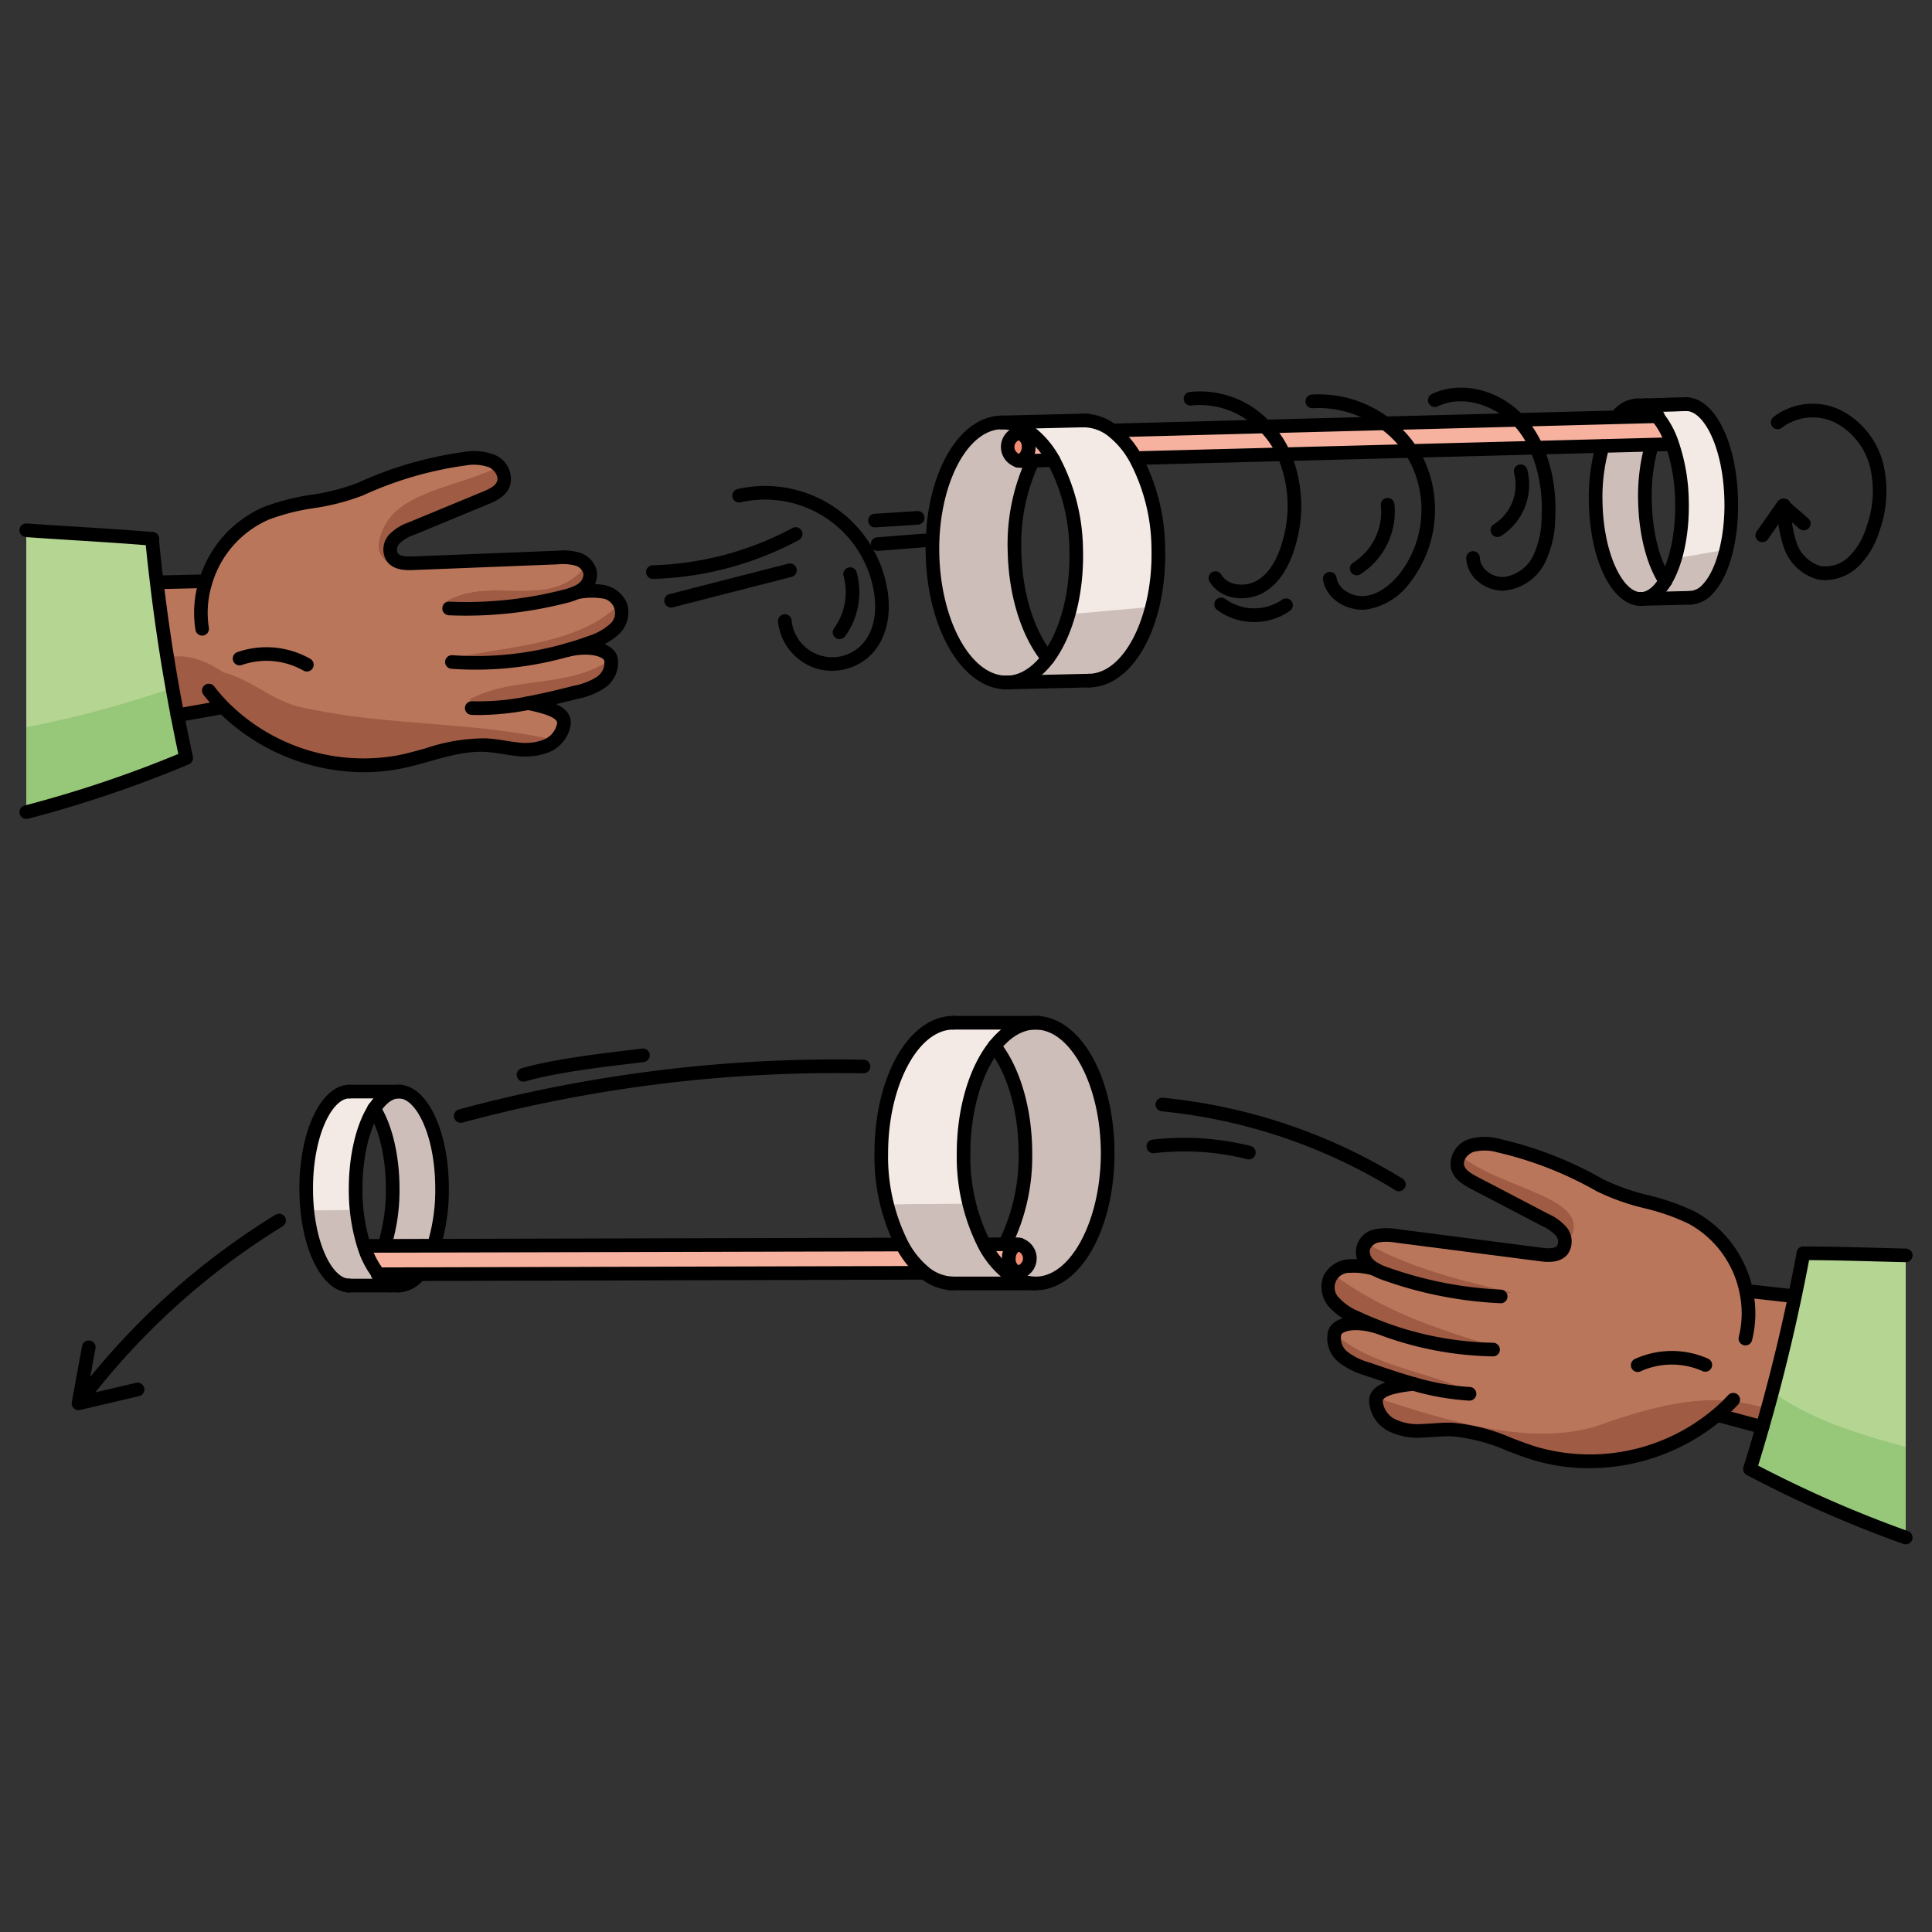 <svg id="Layer_1" data-name="Layer 1" xmlns="http://www.w3.org/2000/svg" width="100mm" height="100mm" viewBox="0 0 283.465 283.465">
  <rect x="0" y="0" width="283.465" height="283.465" fill="#333333" stroke="none"/>
  <g>
    <path d="M149.008,182.41h-1.45v-.24a28.915,28.915,0,0,0,2.89-13.13c0-6.5-1.79-12.25-4.53-15.7,1.71-2.16,3.79-3.43,6.03-3.43,5.84,0,10.57,8.57,10.57,19.13s-4.73,19.12-10.57,19.12a6.754,6.754,0,0,1-4.11-1.5l.1-.09h1.08a1.87,1.87,0,0,0,.34-.03,2.078,2.078,0,0,0,.15-4.07,1.935,1.935,0,0,0-.49-.06Z" fill="#cdbeb9"/>
    <path d="M248.018,87.56l-7.23.17c1.34-.03,2.56-1,3.55-2.62V85.1c1.58-2.6,2.56-6.89,2.44-11.72a27.183,27.183,0,0,0-1.44-8.42,12.453,12.453,0,0,0-2.21-4.04,3.988,3.988,0,0,0-2.94-1.59l1.31-.03,1.72-.04,4.24-.1h.03c3.44.09,6.34,6.31,6.52,14.05C254.2,81.06,251.508,87.48,248.018,87.56Z" fill="#f3eae6"/>
    <path d="M243.128,60.92a12.453,12.453,0,0,1,2.21,4.04l-.1.06-2.89.08-7.22.18-9.7.26a14.913,14.913,0,0,0-2.1-3.42c-.19-.23-.38-.45-.59-.66l14.52-.38Z" fill="#f6b29e"/>
    <path d="M149.868,63.35a1.124,1.124,0,0,0-.32.04,2.07,2.07,0,0,0-.07,4.06,1.989,1.989,0,0,0,.49.05h.01l1.44-.05.01.25a28.913,28.913,0,0,0-2.57,13.17c.15,6.49,2.07,12.18,4.89,15.56-1.65,2.17-3.67,3.48-5.88,3.56h-.2c-5.77,0-10.61-8.39-10.85-18.83-.25-10.54,4.27-19.19,10.09-19.33h.14a6.73,6.73,0,0,1,3.98,1.39l-.07.1Z" fill="#cdbeb9"/>
    <path d="M147.838,186.66a6.754,6.754,0,0,0,4.11,1.5h-12.07a6.848,6.848,0,0,1-4.39-1.73,13.381,13.381,0,0,1-3.2-4.08,28.645,28.645,0,0,1-2.98-13.31c0-10.56,4.73-19.13,10.57-19.13h12.07c-2.24,0-4.32,1.27-6.03,3.43-2.74,3.45-4.54,9.2-4.54,15.7a28.446,28.446,0,0,0,3.08,13.48A13.191,13.191,0,0,0,147.838,186.66Z" fill="#f3eae6"/>
    <path d="M149.548,63.39a1.969,1.969,0,0,1,1.37,1.98,1.9,1.9,0,0,1-1.44,2.08,2.07,2.07,0,0,1,.07-4.06Z" fill="#f18c73"/>
    <path d="M150.918,65.37a1.969,1.969,0,0,0-1.37-1.98,1.124,1.124,0,0,1,.32-.04l1.09-.03.07-.1a13.1,13.1,0,0,1,3.53,4.12l-3.14.11-1.44.05h-.01a1.989,1.989,0,0,1-.49-.05A1.9,1.9,0,0,0,150.918,65.37Z" fill="#f6b29e"/>
    <path d="M57.138,188.47h-5.86c-3.51,0-6.35-6.37-6.35-14.23s2.84-14.23,6.35-14.23h7.24c-1.34,0-2.59.94-3.62,2.54-1.64,2.57-2.72,6.85-2.72,11.69a27.407,27.407,0,0,0,1.24,8.45,12.5,12.5,0,0,0,2.13,4.12,3.977,3.977,0,0,0,2.97,1.66Z" fill="#f3eae6"/>
    <path d="M258.588,209.24q2.73-9.48,4.75-19.14.675-3.18,1.27-6.37c4.77.01,9.95.19,15,.31v41.4a174.566,174.566,0,0,1-22.85-10.06Q257.718,212.32,258.588,209.24Z" fill="#b5d592"/>
    <path d="M252.018,207.4a29.015,29.015,0,0,1-26.62,5.76c-4.14-1.24-8.09-3.43-12.41-3.57-1.47-.04-2.94.15-4.42.19a8.882,8.882,0,0,1-4.3-.8,4.249,4.249,0,0,1-2.39-3.48c-.04-1.47,1.66-2.2,5.52-2.6-2.3-.64-4.57-1.43-6.82-2.2a10.248,10.248,0,0,1-3.54-1.77,3.484,3.484,0,0,1-1.2-3.57c.43-1.25,2.93-1.86,6.37-.8v-.01c-1.09-.42-2.17-.88-3.23-1.38a8.79,8.79,0,0,1-3.16-2.15,3.486,3.486,0,0,1-.72-3.57,3.528,3.528,0,0,1,2.85-1.84,10.151,10.151,0,0,1,3.5.37l.06-.06a3.276,3.276,0,0,1-.56-.42,2.669,2.669,0,0,1-.94-2.52,2.716,2.716,0,0,1,2.06-1.82,8.2,8.2,0,0,1,2.88.02l21.15,2.73c1.1.14,2.42.2,3.13-.67a2.277,2.277,0,0,0-.16-2.7,6.73,6.73,0,0,0-2.34-1.69q-5.19-2.715-10.38-5.42c-1.05-.55-2.21-1.23-2.5-2.38a2.877,2.877,0,0,1,2-3.13,7.456,7.456,0,0,1,4.03.02,54.031,54.031,0,0,1,14.85,5.8c4.24,2.26,9.2,2.54,13.46,4.75a15.989,15.989,0,0,1,8.03,10.92l.96-.06q2.775.315,5.54.62l.62.13q-2.025,9.645-4.75,19.14l-6.5-1.75Z" fill="#ba765b"/>
    <path d="M244.338,85.1v.01c-.99,1.62-2.21,2.59-3.55,2.62h-.07c-3.47,0-6.41-6.26-6.59-14.05a27.545,27.545,0,0,1,1-8.33v-.07l7.22-.18v.08a27.561,27.561,0,0,0-.99,8.33C241.468,78.33,242.638,82.57,244.338,85.1Z" fill="#cdbeb9"/>
    <path d="M225.428,65.54l-18.37.47a15.651,15.651,0,0,0-3.86-4.05l19.54-.5c.21.21.4.43.59.66A14.913,14.913,0,0,1,225.428,65.54Z" fill="#f6b29e"/>
    <path d="M207.058,66.01l-18.69.49a14,14,0,0,0-.83-1.58,13.845,13.845,0,0,0-1.96-2.5l17.62-.46A15.651,15.651,0,0,1,207.058,66.01Z" fill="#f6b29e"/>
    <path d="M188.368,66.5l-21.51.56-.2.11a13.361,13.361,0,0,0-3.29-4l.14-.17,22.07-.58a13.845,13.845,0,0,1,1.96,2.5A14,14,0,0,1,188.368,66.5Z" fill="#f6b29e"/>
    <path d="M159.1,61.55a6.875,6.875,0,0,1,4.27,1.62,13.361,13.361,0,0,1,3.29,4,28.68,28.68,0,0,1,3.29,13.21c.25,10.54-4.27,19.19-10.1,19.33l-11.98.28c2.21-.08,4.23-1.39,5.88-3.56,2.65-3.51,4.31-9.28,4.16-15.77a28.616,28.616,0,0,0-3.35-13.32,13.1,13.1,0,0,0-3.53-4.12,6.73,6.73,0,0,0-3.98-1.39l12.05-.29Z" fill="#f3eae6"/>
    <path d="M149.508,182.47a2.078,2.078,0,0,1-.15,4.07,1.963,1.963,0,0,1-1.34-2.02A1.91,1.91,0,0,1,149.508,182.47Z" fill="#f18c73"/>
    <path d="M149.018,182.41a1.935,1.935,0,0,1,.49.06,1.91,1.91,0,0,0-1.49,2.05,1.963,1.963,0,0,0,1.34,2.02,1.87,1.87,0,0,1-.34.03h-1.08l-.1.09a13.191,13.191,0,0,1-3.38-4.14l.19-.1,2.91-.01h1.46Z" fill="#f6b29e"/>
    <path d="M135.488,186.43l-.14.17-79.8.21a12.5,12.5,0,0,1-2.13-4.12l.11-.04,2.89-.01,7.25-.02,68.43-.17.19-.1A13.381,13.381,0,0,0,135.488,186.43Z" fill="#f6b29e"/>
    <path d="M77.488,103.02c3.8.74,5.42,1.61,5.25,3.07a4.243,4.243,0,0,1-2.68,3.25,8.887,8.887,0,0,1-4.35.41c-1.46-.16-2.9-.49-4.37-.57-4.31-.25-8.43,1.59-12.65,2.45a29.019,29.019,0,0,1-25.97-8.07l-.07.07c-2.38.42-4.23.75-6.61,1.17q-1.875-9.66-3.03-19.45l.62-.07c1.86-.04,3.71-.09,5.57-.13l.98.07A15.935,15.935,0,0,1,39.1,75.15c4.42-1.82,9.38-1.66,13.79-3.54a54.3,54.3,0,0,1,15.28-4.45,7.519,7.519,0,0,1,4,.34,2.865,2.865,0,0,1,1.72,3.28c-.39,1.13-1.6,1.7-2.7,2.15l-10.8,4.47a6.6,6.6,0,0,0-2.47,1.48,2.266,2.266,0,0,0-.4,2.67c.63.93,1.94.98,3.06.94l21.26-.84a7.842,7.842,0,0,1,2.86.23,2.7,2.7,0,0,1,1.89,1.99,2.644,2.644,0,0,1-1.15,2.42,3.727,3.727,0,0,1-.6.37l.05.06a10.672,10.672,0,0,1,3.52-.06,3.532,3.532,0,0,1,2.66,2.08,3.483,3.483,0,0,1-1.02,3.5,9.011,9.011,0,0,1-3.33,1.85c-1.09.4-2.19.76-3.31,1.09,3.5-.74,5.91.08,6.23,1.37a3.455,3.455,0,0,1-1.5,3.43,10.166,10.166,0,0,1-3.68,1.45C82.158,102.01,79.828,102.58,77.488,103.02Z" fill="#ba765b"/>
    <path d="M64.858,174.24a27.72,27.72,0,0,1-1.19,8.32v.06l-7.25.02v-.08a27.39,27.39,0,0,0,1.2-8.32c0-4.84-1.08-9.11-2.72-11.69,1.03-1.6,2.28-2.54,3.62-2.54C62.018,160.01,64.858,166.38,64.858,174.24Z" fill="#cdbeb9"/>
    <path d="M26.038,104.8q.6,3.15,1.28,6.27a173.51,173.51,0,0,1-23.46,7.94V77.65c6.09.44,12.59.76,18.45,1.26.2,2.15.44,4.3.7,6.44Q24.163,95.13,26.038,104.8Z" fill="#b5d592"/>
  </g>
  <path d="M149.006,182.559h-1.45v-.24a28.915,28.915,0,0,0,2.89-13.13c0-6.5-1.79-12.25-4.53-15.7,1.71-2.16,3.79-3.43,6.03-3.43,5.84,0,10.57,8.57,10.57,19.13s-4.73,19.12-10.57,19.12a6.754,6.754,0,0,1-4.11-1.5l.1-.09h1.08a1.87,1.87,0,0,0,.34-.03,2.078,2.078,0,0,0,.15-4.07,1.935,1.935,0,0,0-.49-.06Z" fill="#cdbeb9"/>
  <path d="M254.006,73.359c-.18-7.74-3.08-13.96-6.52-14.05h-.03l-4.24.1-1.72.04-1.31.03a3.988,3.988,0,0,1,2.94,1.59,12.453,12.453,0,0,1,2.21,4.04,29.3,29.3,0,0,1,.4,16.856l7.547-1.334A28.437,28.437,0,0,0,254.006,73.359Z" fill="#f3eae6"/>
  <path d="M245.738,81.965a14.466,14.466,0,0,1-1.4,3.284v.01c-.99,1.62-2.21,2.59-3.55,2.62l7.23-.17c2.31-.053,4.264-2.893,5.269-7.078Z" fill="#cdbeb9"/>
  <path d="M243.126,61.069a12.453,12.453,0,0,1,2.21,4.04l-.1.06-2.89.08-7.22.18-9.7.26a14.913,14.913,0,0,0-2.1-3.42c-.19-.23-.38-.45-.59-.66l14.52-.38Z" fill="#f6b29e"/>
  <path d="M149.866,63.5a1.124,1.124,0,0,0-.32.04,2.07,2.07,0,0,0-.07,4.06,1.989,1.989,0,0,0,.49.05h.01l1.44-.05.01.25a28.913,28.913,0,0,0-2.57,13.17c.15,6.49,2.07,12.18,4.89,15.56-1.65,2.17-3.67,3.48-5.88,3.56h-.2c-5.77,0-10.61-8.39-10.85-18.83-.25-10.54,4.27-19.19,10.09-19.33h.14a6.73,6.73,0,0,1,3.98,1.39l-.07.1Z" fill="#cdbeb9"/>
  <path d="M144.456,182.669a23.8,23.8,0,0,1-2.262-6.1l-12.039.127a23.944,23.944,0,0,0,2.131,5.8,13.381,13.381,0,0,0,3.2,4.08,6.848,6.848,0,0,0,4.39,1.73h12.07a6.754,6.754,0,0,1-4.11-1.5A13.191,13.191,0,0,1,144.456,182.669Z" fill="#cdbeb9"/>
  <path d="M141.376,169.189c0-6.5,1.8-12.25,4.54-15.7,1.71-2.16,3.79-3.43,6.03-3.43h-12.07c-5.84,0-10.57,8.57-10.57,19.13a32.827,32.827,0,0,0,.849,7.51l12.039-.127A32.811,32.811,0,0,1,141.376,169.189Z" fill="#f3eae6"/>
  <path d="M149.546,63.539a1.969,1.969,0,0,1,1.37,1.98,1.9,1.9,0,0,1-1.44,2.08,2.07,2.07,0,0,1,.07-4.06Z" fill="#f18c73"/>
  <path d="M150.916,65.519a1.969,1.969,0,0,0-1.37-1.98,1.124,1.124,0,0,1,.32-.04l1.09-.03.07-.1a13.1,13.1,0,0,1,3.53,4.12l-3.14.11-1.44.05h-.01a1.989,1.989,0,0,1-.49-.05A1.9,1.9,0,0,0,150.916,65.519Z" fill="#f6b29e"/>
  <path d="M52.176,174.389c0-4.84,1.08-9.12,2.72-11.69,1.03-1.6,2.28-2.54,3.62-2.54h-7.24c-3.51,0-6.35,6.37-6.35,14.23a31.412,31.412,0,0,0,.168,3.209l7.255-.076A31.356,31.356,0,0,1,52.176,174.389Z" fill="#f3eae6"/>
  <path d="M55.546,186.959a12.5,12.5,0,0,1-2.13-4.12,25.3,25.3,0,0,1-1.067-5.317l-7.255.076c.65,6.312,3.166,11.021,6.182,11.021h7.24A3.977,3.977,0,0,1,55.546,186.959Z" fill="#cdbeb9"/>
  <path d="M279.606,184.189c-5.05-.12-10.23-.3-15-.31q-.6,3.195-1.27,6.37-1.475,7.022-3.322,13.969c5.83,4.129,12.62,6.19,19.592,8.075Z" fill="#b5d592"/>
  <path d="M260.014,204.218q-.69,2.592-1.428,5.171-.87,3.075-1.83,6.14a174.566,174.566,0,0,0,22.85,10.06v-13.3C272.634,210.408,265.844,208.347,260.014,204.218Z" fill="#97c778"/>
  <path d="M235.8,208.669c-9.673,3.869-22.149.252-33.816-3.608a1.532,1.532,0,0,0-.1.588,4.249,4.249,0,0,0,2.39,3.48,8.882,8.882,0,0,0,4.3.8c1.48-.04,2.95-.23,4.42-.19,4.32.14,8.27,2.33,12.41,3.57a29.015,29.015,0,0,0,26.62-5.76l.07.09,6.5,1.75c.255-.886.494-1.776.74-2.664C251.311,204.063,243.964,205.946,235.8,208.669Z" fill="#9f5b43"/>
  <path d="M197.036,199.079a10.248,10.248,0,0,0,3.54,1.77c2.25.77,4.52,1.56,6.82,2.2-.571.059-1.077.129-1.555.2a57.409,57.409,0,0,0,10.955,1.416c-7.154-3.577-15.1-3.97-20.994-9.016A3.533,3.533,0,0,0,197.036,199.079Z" fill="#9f5b43"/>
  <path d="M195.1,187.6a3.486,3.486,0,0,0,.72,3.57,8.79,8.79,0,0,0,3.16,2.15c1.06.5,2.14.96,3.23,1.38v.01a10.774,10.774,0,0,0-3.564-.53c6.707,2.84,13.93,3.49,21.154,3.49-8.864-2.659-16.94-5.325-24.232-10.769A2.649,2.649,0,0,0,195.1,187.6Z" fill="#9f5b43"/>
  <path d="M262.716,190.119q-2.76-.3-5.54-.62l-.96.06a15.989,15.989,0,0,0-8.03-10.92c-4.26-2.21-9.22-2.49-13.46-4.75a54.031,54.031,0,0,0-14.85-5.8,7.456,7.456,0,0,0-4.03-.02,3.339,3.339,0,0,0-1.692,1.406c6.516,5.332,20.843,6.26,15.642,13.194a2.474,2.474,0,0,1-.405.463,1.6,1.6,0,0,1-.165.257c-.71.87-2.03.81-3.13.67l-21.15-2.73a8.2,8.2,0,0,0-2.88-.02,3.066,3.066,0,0,0-1.664,1.034c6.543,3.8,14.355,5.566,21.394,7.326a40.581,40.581,0,0,1-21.607-3.8,7.423,7.423,0,0,0-2.243-.114,3.88,3.88,0,0,0-2.382,1.141c7.292,5.444,15.368,8.11,24.232,10.769-7.224,0-14.447-.65-21.154-3.49-1.522.061-2.546.574-2.806,1.33-.016.047-.021.1-.034.144,5.893,5.046,13.84,5.439,20.994,9.016a57.409,57.409,0,0,1-10.955-1.416c-2.283.359-3.527.913-3.861,1.808,11.667,3.86,24.143,7.477,33.816,3.608,8.168-2.723,15.515-4.606,23.53-1.944q2.26-8.177,4.01-16.476Z" fill="#ba765b"/>
  <path d="M214.154,169.475a2.273,2.273,0,0,0-.308,1.724c.29,1.15,1.45,1.83,2.5,2.38q5.19,2.7,10.38,5.42a6.73,6.73,0,0,1,2.34,1.69,2.39,2.39,0,0,1,.325,2.443,2.474,2.474,0,0,0,.405-.463C235,175.735,220.67,174.807,214.154,169.475Z" fill="#9f5b43"/>
  <path d="M200.006,183.129a2.669,2.669,0,0,0,.94,2.52,3.276,3.276,0,0,0,.56.42l-.06.06c-.416-.094-.835-.181-1.257-.256a40.581,40.581,0,0,0,21.607,3.8c-7.039-1.76-14.851-3.522-21.394-7.326A2.057,2.057,0,0,0,200.006,183.129Z" fill="#9f5b43"/>
  <path d="M244.336,85.249v.01c-.99,1.62-2.21,2.59-3.55,2.62h-.07c-3.47,0-6.41-6.26-6.59-14.05a27.545,27.545,0,0,1,1-8.33v-.07l7.22-.18v.08a27.561,27.561,0,0,0-.99,8.33C241.466,78.479,242.636,82.719,244.336,85.249Z" fill="#cdbeb9"/>
  <path d="M225.426,65.689l-18.37.47a15.651,15.651,0,0,0-3.86-4.05l19.54-.5c.21.21.4.43.59.66A14.913,14.913,0,0,1,225.426,65.689Z" fill="#f6b29e"/>
  <path d="M207.056,66.159l-18.69.49a14,14,0,0,0-.83-1.58,13.845,13.845,0,0,0-1.96-2.5l17.62-.46A15.651,15.651,0,0,1,207.056,66.159Z" fill="#f6b29e"/>
  <path d="M188.366,66.649l-21.51.56-.2.11a13.361,13.361,0,0,0-3.29-4l.14-.17,22.07-.58a13.845,13.845,0,0,1,1.96,2.5A14,14,0,0,1,188.366,66.649Z" fill="#f6b29e"/>
  <path d="M169.946,80.529a28.68,28.68,0,0,0-3.29-13.21,13.361,13.361,0,0,0-3.29-4,6.875,6.875,0,0,0-4.27-1.62v-.01l-12.05.29a6.73,6.73,0,0,1,3.98,1.39,13.1,13.1,0,0,1,3.53,4.12,28.616,28.616,0,0,1,3.35,13.32,31.663,31.663,0,0,1-1.13,9.321l12.26-1.088A32.1,32.1,0,0,0,169.946,80.529Z" fill="#f3eae6"/>
  <path d="M156.776,90.13a19.69,19.69,0,0,1-3.03,6.449c-1.65,2.17-3.67,3.48-5.88,3.56l11.98-.28c4.141-.1,7.611-4.5,9.19-10.817Z" fill="#cdbeb9"/>
  <path d="M149.506,182.619a2.078,2.078,0,0,1-.15,4.07,1.963,1.963,0,0,1-1.34-2.02A1.91,1.91,0,0,1,149.506,182.619Z" fill="#f18c73"/>
  <path d="M149.016,182.559a1.935,1.935,0,0,1,.49.06,1.91,1.91,0,0,0-1.49,2.05,1.963,1.963,0,0,0,1.34,2.02,1.87,1.87,0,0,1-.34.03h-1.08l-.1.09a13.191,13.191,0,0,1-3.38-4.14l.19-.1,2.91-.01h1.46Z" fill="#f6b29e"/>
  <path d="M135.486,186.579l-.14.17-79.8.21a12.5,12.5,0,0,1-2.13-4.12l.11-.04,2.89-.01,7.25-.02,68.43-.17.19-.1A13.381,13.381,0,0,0,135.486,186.579Z" fill="#f6b29e"/>
  <path d="M89.624,96.672c-6.045,4.4-14.616,2.447-20.828,6,3.5,1.747,6.991,1.457,10.487.911-.54-.142-1.122-.28-1.8-.411,2.34-.44,4.67-1.01,6.97-1.59a10.166,10.166,0,0,0,3.68-1.45,3.455,3.455,0,0,0,1.5-3.43C89.634,96.689,89.626,96.682,89.624,96.672Z" fill="#9f5b43"/>
  <path d="M90.925,88.577c-6.148,6.081-16.543,6.184-25.129,8.092a61.522,61.522,0,0,0,20.5-1.6,11.449,11.449,0,0,0-2.895.257c1.12-.33,2.22-.69,3.31-1.09a9.011,9.011,0,0,0,3.33-1.85,3.483,3.483,0,0,0,1.02-3.5A2.437,2.437,0,0,0,90.925,88.577Z" fill="#9f5b43"/>
  <path d="M84.886,86.869l-.05-.06a3.727,3.727,0,0,0,.6-.37,2.644,2.644,0,0,0,1.15-2.42,2.171,2.171,0,0,0-.571-1.139C80.81,90,71.449,83.916,64.8,88.669a53.078,53.078,0,0,0,22.1-1.976A18.763,18.763,0,0,0,84.886,86.869Z" fill="#9f5b43"/>
  <path d="M55.8,78.669c-1.72,5.16,5.434,5.141,10.015,3.763l-5.235.207c-1.12.04-2.43-.01-3.06-.94a2.266,2.266,0,0,1,.4-2.67,6.6,6.6,0,0,1,2.47-1.48l10.8-4.47c1.1-.45,2.31-1.02,2.7-2.15a2.522,2.522,0,0,0-.642-2.462C66.4,71.7,57.653,72.171,55.8,78.669Z" fill="#9f5b43"/>
  <path d="M86.3,95.072a61.522,61.522,0,0,1-20.5,1.6c8.586-1.908,18.981-2.011,25.129-8.092a3.668,3.668,0,0,0-2.519-1.768,6.742,6.742,0,0,0-1.513-.116,53.078,53.078,0,0,1-22.1,1.976C71.449,83.916,80.81,90,86.015,82.88a3.2,3.2,0,0,0-1.319-.851,7.842,7.842,0,0,0-2.86-.23l-16.025.633c-4.581,1.378-11.735,1.4-10.015-3.763,1.857-6.5,10.6-6.969,17.448-10.2a3.328,3.328,0,0,0-1.078-.818,7.519,7.519,0,0,0-4-.34,54.3,54.3,0,0,0-15.28,4.45c-4.41,1.88-9.37,1.72-13.79,3.54a15.935,15.935,0,0,0-8.92,10.07l-.98-.07c-1.86.04-3.71.09-5.57.13l-.62.07q.651,5.507,1.538,10.981c2.751-.618,5.5.355,8.252,2.189,4,1,7,4,11,5,12.887,2.974,24.792,2.022,37.662,4.927a3.79,3.79,0,0,0,1.278-2.357c.14-1.2-.955-2-3.453-2.659-3.5.546-6.991.836-10.487-.911,6.212-3.55,14.783-1.593,20.828-6C89.385,95.8,88.161,95.156,86.3,95.072Z" fill="#ba765b"/>
  <path d="M32.8,98.669c-2.751-1.834-5.5-2.807-8.252-2.189q.681,4.247,1.492,8.469c2.38-.42,4.23-.75,6.61-1.17l.07-.07a29.019,29.019,0,0,0,25.97,8.07c4.22-.86,8.34-2.7,12.65-2.45,1.47.08,2.91.41,4.37.57a8.887,8.887,0,0,0,4.35-.41,4.923,4.923,0,0,0,1.4-.893c-12.87-2.905-24.775-1.953-37.662-4.927C39.8,102.669,36.8,99.669,32.8,98.669Z" fill="#9f5b43"/>
  <path d="M64.856,174.389a27.72,27.72,0,0,1-1.19,8.32v.06l-7.25.02v-.08a27.39,27.39,0,0,0,1.2-8.32c0-4.84-1.08-9.11-2.72-11.69,1.03-1.6,2.28-2.54,3.62-2.54C62.016,160.159,64.856,166.529,64.856,174.389Z" fill="#cdbeb9"/>
  <path d="M23.006,85.5c-.26-2.14-.5-4.29-.7-6.44-5.86-.5-12.36-.82-18.45-1.26v28.9a155.413,155.413,0,0,0,21.439-5.77Q23.929,93.252,23.006,85.5Z" fill="#b5d592"/>
  <path d="M25.3,100.929A155.413,155.413,0,0,1,3.856,106.7v12.46a173.51,173.51,0,0,0,23.46-7.94q-.675-3.12-1.28-6.27C25.777,103.611,25.533,102.271,25.3,100.929Z" fill="#97c778"/>
  <g>
    <path d="M29.665,93.259a1,1,0,0,1-.985-.837,16.073,16.073,0,0,1,.541-7.35,16.892,16.892,0,0,1,9.5-10.7,34.006,34.006,0,0,1,7-1.788,31.023,31.023,0,0,0,6.778-1.746,55.311,55.311,0,0,1,15.561-4.525,8.42,8.42,0,0,1,4.532.427,3.831,3.831,0,0,1,2.245,4.513c-.567,1.646-2.323,2.365-3.266,2.751l-10.8,4.468A5.873,5.873,0,0,0,58.658,79.7a1.322,1.322,0,0,0-.313,1.441c.337.5,1.3.532,2.2.5L81.8,80.8a8.691,8.691,0,0,1,3.222.282,3.684,3.684,0,0,1,2.556,2.791,3.63,3.63,0,0,1-1.542,3.367,4.535,4.535,0,0,1-.768.472,10.218,10.218,0,0,1-2.173.764,59.287,59.287,0,0,1-17.218,1.8,1,1,0,0,1,.041-2h.043a57.194,57.194,0,0,0,16.63-1.739,8.487,8.487,0,0,0,1.778-.614,2.819,2.819,0,0,0,.474-.29,1.68,1.68,0,0,0,.759-1.457,1.743,1.743,0,0,0-1.226-1.2,7.151,7.151,0,0,0-2.5-.177l-21.263.84c-.947.034-2.923.1-3.927-1.379a3.255,3.255,0,0,1,.486-3.9A7.45,7.45,0,0,1,60,76.626l10.8-4.471c.9-.37,1.886-.824,2.137-1.552.26-.758-.421-1.688-1.2-2.047a6.717,6.717,0,0,0-3.468-.253,53.376,53.376,0,0,0-15,4.377,33.1,33.1,0,0,1-7.207,1.874,31.861,31.861,0,0,0-6.593,1.67,14.874,14.874,0,0,0-8.345,9.439,14.071,14.071,0,0,0-.479,6.433,1,1,0,0,1-.824,1.149A.916.916,0,0,1,29.665,93.259Z"/>
    <path d="M69.823,98.254q-1.776,0-3.558-.128a1,1,0,1,1,.142-1.994A47.775,47.775,0,0,0,83.1,94.368a1,1,0,0,1,.555,1.922A49.774,49.774,0,0,1,69.823,98.254Z"/>
    <path d="M83.406,96.329a1,1,0,0,1-.283-1.959c1.141-.337,2.2-.686,3.248-1.07a8.238,8.238,0,0,0,2.972-1.622,2.147,2.147,0,0,0-1.149-3.892,9.837,9.837,0,0,0-3.18.075,1,1,0,0,1-.256-1.984,11.661,11.661,0,0,1,3.852-.048,4.52,4.52,0,0,1,3.4,2.729,4.432,4.432,0,0,1-1.26,4.542,9.935,9.935,0,0,1-3.689,2.078c-1.085.4-2.188.761-3.37,1.11A1.006,1.006,0,0,1,83.406,96.329Z"/>
    <path d="M70.342,104.911c-.393,0-.78-.008-1.166-.023a1,1,0,1,1,.08-2,35.935,35.935,0,0,0,8.047-.7c2.368-.446,4.712-1.023,6.909-1.577a9.471,9.471,0,0,0,3.33-1.285,2.5,2.5,0,0,0,1.123-2.385c-.113-.46-1.786-1.322-5.051-.631a1.024,1.024,0,0,1-1.222-.979.989.989,0,0,1,.89-1c3.812-.783,6.818.084,7.325,2.124a4.46,4.46,0,0,1-1.878,4.478A11.184,11.184,0,0,1,84.7,102.55c-2.224.559-4.6,1.145-7.027,1.6A39.575,39.575,0,0,1,70.342,104.911Z"/>
    <path d="M53.4,113.3A30.438,30.438,0,0,1,32,104.41a28.852,28.852,0,0,1-2.138-2.461,1,1,0,1,1,1.584-1.22,26.76,26.76,0,0,0,1.985,2.283A28.114,28.114,0,0,0,58.486,110.8c1.316-.269,2.661-.645,3.961-1.009a27.322,27.322,0,0,1,8.947-1.459,26.6,26.6,0,0,1,2.706.33c.571.09,1.141.181,1.716.243a7.8,7.8,0,0,0,3.859-.341,3.261,3.261,0,0,0,2.067-2.434c.1-.9-2.36-1.572-4.447-1.979a1,1,0,0,1,.383-1.963c3.319.646,6.351,1.6,6.052,4.167a5.236,5.236,0,0,1-3.288,4.057,9.969,9.969,0,0,1-4.844.482c-.606-.067-1.207-.162-1.809-.256a24.588,24.588,0,0,0-2.507-.309c-2.774-.17-5.454.591-8.295,1.388-1.335.374-2.715.76-4.1,1.042A27.47,27.47,0,0,1,53.4,113.3Z"/>
    <path d="M26.036,105.948a1,1,0,0,1-.123-1.994l6.559-1.16a1,1,0,0,1,.348,1.969l-6.61,1.17A1,1,0,0,1,26.036,105.948Z"/>
    <path d="M45.025,98.528a1,1,0,0,1-.5-.133,10.982,10.982,0,0,0-9.019-.833,1,1,0,1,1-.664-1.886,13,13,0,0,1,10.681.986,1,1,0,0,1-.5,1.866Z"/>
    <path d="M23.626,86.429a1,1,0,0,1-.021-2l5.57-.13a1,1,0,1,1,.043,2l-5.57.13Z"/>
    <path d="M3.855,120.158a1,1,0,0,1-.254-1.967,173.362,173.362,0,0,0,22.563-7.572c-.418-1.958-.782-3.76-1.11-5.484-1.248-6.427-2.271-13-3.041-19.519-.291-2.4-.522-4.517-.7-6.465a1,1,0,1,1,1.992-.185c.179,1.929.407,4.025.7,6.413.764,6.477,1.781,13,3.019,19.379.37,1.947.787,3.99,1.275,6.25a1,1,0,0,1-.586,1.131,174.341,174.341,0,0,1-23.6,7.986A1.022,1.022,0,0,1,3.855,120.158Z"/>
    <path d="M22.307,80.059a.838.838,0,0,1-.086,0c-3.522-.3-7.346-.54-11.044-.772-2.485-.156-4.972-.312-7.394-.487A1,1,0,0,1,3.928,76.8c2.415.174,4.9.329,7.374.485,3.709.233,7.545.473,11.089.775a1,1,0,0,1-.084,2Z"/>
    <path d="M151.947,189.309a7.7,7.7,0,0,1-4.717-1.7,14.1,14.1,0,0,1-3.651-4.455,29.425,29.425,0,0,1-3.2-13.961c0-6.469,1.779-12.571,4.757-16.322,1.973-2.49,4.329-3.807,6.814-3.807,6.487,0,11.569,8.841,11.569,20.129S158.434,189.309,151.947,189.309Zm0-38.25c-2.34,0-4.145,1.659-5.247,3.05-2.708,3.41-4.324,9.046-4.324,15.079a27.432,27.432,0,0,0,2.955,13,12.138,12.138,0,0,0,3.116,3.831,5.743,5.743,0,0,0,3.5,1.292c5.187,0,9.569-8.3,9.569-18.121S157.134,151.059,151.947,151.059Z"/>
    <path d="M147.555,183.318a1,1,0,0,1-.886-1.463,27.928,27.928,0,0,0,2.778-12.667c0-6.041-1.613-11.677-4.314-15.078a1,1,0,1,1,1.566-1.244c2.973,3.743,4.748,9.845,4.748,16.322a29.961,29.961,0,0,1-3,13.593A1,1,0,0,1,147.555,183.318Z"/>
    <path d="M139.876,189.309a7.8,7.8,0,0,1-5.027-1.959,14.326,14.326,0,0,1-3.444-4.379,29.649,29.649,0,0,1-3.1-13.783c0-11.288,5.082-20.129,11.57-20.129a1,1,0,0,1,0,2c-5.187,0-9.57,8.3-9.57,18.129a27.647,27.647,0,0,0,2.861,12.837,12.364,12.364,0,0,0,2.952,3.78,5.864,5.864,0,0,0,3.757,1.5,1,1,0,0,1,0,2Z"/>
    <path d="M152.516,151.059h-12.64a1,1,0,0,1,0-2h12.64a1,1,0,0,1,0,2Z"/>
    <path d="M151.947,189.309H139.316a1,1,0,0,1,0-2h12.631a1,1,0,0,1,0,2Z"/>
    <path d="M58.516,189.619a4.942,4.942,0,0,1-3.735-2.017,13.545,13.545,0,0,1-2.315-4.453,28.332,28.332,0,0,1-1.29-8.76c0-4.833,1.075-9.405,2.877-12.229,1.266-1.965,2.808-3,4.463-3,4.116,0,7.34,6.691,7.34,15.231a28.694,28.694,0,0,1-1.238,8.626,1,1,0,0,1-1.9-.612,26.684,26.684,0,0,0,1.142-8.014c0-7.8-2.815-13.231-5.34-13.231-.928,0-1.915.739-2.779,2.081-1.6,2.513-2.561,6.682-2.561,11.15a26.355,26.355,0,0,0,1.189,8.136,11.6,11.6,0,0,0,1.947,3.79,3.151,3.151,0,0,0,2.2,1.3,2.962,2.962,0,0,0,2.145-1.226,1,1,0,1,1,1.51,1.312A4.9,4.9,0,0,1,58.516,189.619Z"/>
    <path d="M56.416,183.709a1,1,0,0,1-.951-1.309,26.378,26.378,0,0,0,1.151-8.011c0-4.459-.959-8.629-2.564-11.155a1,1,0,1,1,1.687-1.072c1.8,2.832,2.877,7.4,2.877,12.227a28.361,28.361,0,0,1-1.249,8.629A1,1,0,0,1,56.416,183.709Z"/>
    <path d="M51.276,189.619c-4.121,0-7.35-6.69-7.35-15.23s3.229-15.231,7.35-15.231a1,1,0,1,1,0,2c-2.531,0-5.35,5.434-5.35,13.231s2.819,13.23,5.35,13.23a1,1,0,1,1,0,2Z"/>
    <path d="M58.856,161.158h-7.58a1,1,0,0,1,0-2h7.58a1,1,0,0,1,0,2Z"/>
    <path d="M58.516,189.619h-1.38a1,1,0,1,1,0-2h1.38a1,1,0,0,1,0,2Z"/>
    <path d="M51.066,189.619h-.13a1,1,0,0,1,0-2h.13a1,1,0,0,1,0,2Z"/>
    <path d="M57.136,189.619h-6.07a1,1,0,0,1,0-2h6.07a1,1,0,0,1,0,2Z"/>
    <path d="M53.526,183.8a1,1,0,0,1,0-2l10.14-.03,68.43-.17h0a1,1,0,0,1,0,2l-78.57.2Z"/>
    <path d="M55.549,187.959h-.143a1,1,0,0,1,0-2h.14l79.8-.21h0a1,1,0,0,1,0,2Z"/>
    <path d="M149.016,187.719h-1.08a1,1,0,1,1,0-2h1.08a.861.861,0,0,0,.155-.013,1.1,1.1,0,0,0,.925-1.077,1.068,1.068,0,0,0-.824-1.038.992.992,0,0,0-.256-.032l-4.367.009h0a1,1,0,0,1,0-2l4.363-.009a3,3,0,0,1,.757.093,3.057,3.057,0,0,1,2.333,2.977,3.107,3.107,0,0,1-2.581,3.047A2.745,2.745,0,0,1,149.016,187.719Z"/>
    <path d="M149.616,187.719a2.043,2.043,0,0,1-.508-.062,2.943,2.943,0,0,1-2.092-2.988,2.884,2.884,0,0,1,2.328-3.038,1.364,1.364,0,0,1,.272-.023,1,1,0,0,1,.041,2c-.022,0-.044.006-.068.008-.239.021-.573.431-.573,1.054a1.035,1.035,0,0,0,.546,1.041,1.027,1.027,0,0,1,1.027,1A.98.98,0,0,1,149.616,187.719Zm0-5.017v0Z"/>
    <path d="M147.865,101.139a1,1,0,0,1-.035-2c2.306-.084,4.057-1.768,5.12-3.166,2.616-3.465,4.095-9.127,3.956-15.142a27.579,27.579,0,0,0-3.217-12.847,12.049,12.049,0,0,0-3.247-3.8,5.741,5.741,0,0,0-3.4-1.2,1,1,0,0,1,0-2,7.689,7.689,0,0,1,4.568,1.582,13.974,13.974,0,0,1,3.807,4.426,29.6,29.6,0,0,1,3.485,13.8c.149,6.451-1.482,12.58-4.362,16.4-1.9,2.5-4.2,3.868-6.641,3.956Z"/>
    <path d="M147.666,101.139c-6.389,0-11.594-8.7-11.85-19.807-.267-11.257,4.593-20.2,11.066-20.353h.024a1,1,0,0,1,.025,2c-5.174.125-9.348,8.507-9.115,18.306.226,9.845,4.645,17.854,9.85,17.854a1,1,0,0,1,0,2Z"/>
    <path d="M153.747,97.579a1,1,0,0,1-.768-.359c-3.058-3.665-4.973-9.713-5.123-16.178a29.962,29.962,0,0,1,2.673-13.635,1,1,0,1,1,1.794.883A27.927,27.927,0,0,0,149.856,81c.139,6.027,1.881,11.614,4.658,14.943a1,1,0,0,1-.767,1.641Z"/>
    <path d="M159.846,100.858a1,1,0,0,1-.024-2c5.178-.124,9.357-8.506,9.125-18.306a27.665,27.665,0,0,0-3.161-12.74,12.366,12.366,0,0,0-3.035-3.706A5.889,5.889,0,0,0,159.1,62.7h-.14a1,1,0,0,1,0-2h.14a7.827,7.827,0,0,1,4.89,1.835,14.319,14.319,0,0,1,3.541,4.293,29.686,29.686,0,0,1,3.42,13.679c.266,11.258-4.6,20.2-11.077,20.353Z"/>
    <path d="M147.246,101.148a1,1,0,0,1-.023-2l12.6-.29a1.043,1.043,0,0,1,1.023.977,1,1,0,0,1-.977,1.023l-12.6.29Z"/>
    <path d="M146.906,62.979a1,1,0,0,1,0-2h.14l12.437-.3a1.022,1.022,0,0,1,1.023.976,1,1,0,0,1-.976,1.024Z"/>
    <path d="M240.716,88.879c-4.129,0-7.392-6.46-7.59-15.026a28.488,28.488,0,0,1,1.042-8.639,1,1,0,1,1,1.916.57,26.5,26.5,0,0,0-.958,8.023c.178,7.7,3.089,13.072,5.59,13.072a1,1,0,0,1,0,2Z"/>
    <path d="M240.786,88.879a1,1,0,0,1-.022-2c1.182-.026,2.131-1.18,2.719-2.142a1,1,0,0,1,1.707,1.043c-1.537,2.514-3.231,3.073-4.381,3.1Z"/>
    <path d="M244.335,86.249a1,1,0,0,1-.853-1.52c1.547-2.546,2.405-6.724,2.294-11.176a26.044,26.044,0,0,0-1.381-8.107,11.569,11.569,0,0,0-2.017-3.715,3.03,3.03,0,0,0-2.192-1.252,1,1,0,0,1,0-2,4.961,4.961,0,0,1,3.694,1.932,13.329,13.329,0,0,1,2.4,4.361,28.1,28.1,0,0,1,1.5,8.735c.119,4.815-.847,9.4-2.585,12.262A1,1,0,0,1,244.335,86.249Z"/>
    <path d="M237.255,62.119a1,1,0,0,1-.767-1.64,4.935,4.935,0,0,1,3.6-2h.03a1,1,0,0,1,.029,2,2.988,2.988,0,0,0-2.121,1.28A1,1,0,0,1,237.255,62.119Z"/>
    <path d="M244.336,86.254a1,1,0,0,1-.884-.528c-1.831-2.779-2.987-7.27-3.1-12.045a28.552,28.552,0,0,1,1.03-8.633,1,1,0,1,1,1.92.562,26.488,26.488,0,0,0-.95,8.023c.1,4.458,1.152,8.591,2.81,11.058a1,1,0,0,1-.83,1.563Z"/>
    <path d="M248.016,88.709a1,1,0,0,1-.023-2,2.69,2.69,0,0,0,1.843-.974c2.025-2.122,3.3-7.086,3.17-12.352-.18-7.739-3.013-13.009-5.546-13.074a1,1,0,0,1,.026-2h.027c4.075.106,7.3,6.566,7.493,15.026.144,5.942-1.282,11.223-3.723,13.78a4.652,4.652,0,0,1-3.245,1.594Z"/>
    <path d="M240.446,88.889a1,1,0,0,1-.036-2l.27-.01h.106l7.206-.17a1.028,1.028,0,0,1,1.024.977,1,1,0,0,1-.977,1.023l-7.556.179Z"/>
    <path d="M240.209,60.479l-.093-1v-1l1.357-.031a1.045,1.045,0,0,1,1.023.977,1,1,0,0,1-.976,1.023Z"/>
    <path d="M243.216,60.408a1,1,0,0,1-.023-2l4.24-.1a1.031,1.031,0,0,1,1.023.976,1,1,0,0,1-.976,1.024l-4.241.1Z"/>
    <path d="M247.676,60.309h-.13a1,1,0,0,1,0-2h.13a1,1,0,0,1,0,2Z"/>
    <path d="M241.5,60.448a1,1,0,0,1-.023-2l5.983-.139a1.038,1.038,0,0,1,1.045,1,.962.962,0,0,1-.955,1h-.2l-5.826.139Z"/>
    <path d="M166.855,68.209a1,1,0,0,1-.026-2l78.38-2.04a1.052,1.052,0,0,1,1.028.973,1,1,0,0,1-.973,1.027l-78.382,2.04Z"/>
    <path d="M163.506,64.148a1,1,0,0,1-.026-2l79.776-2.08a1,1,0,0,1,0,2h-.13l-79.594,2.08Z"/>
    <path d="M149.99,68.647a2.961,2.961,0,0,1-.756-.079,3.07,3.07,0,0,1,.088-6,2.194,2.194,0,0,1,.544-.064l1.063-.03h.028a1,1,0,0,1,.027,2l-1.09.03a1.753,1.753,0,0,1-.177.025,1.07,1.07,0,0,0-.036,2.1,1.089,1.089,0,0,0,.285.028l4.555-.159a1,1,0,0,1,.07,2l-4.581.16Z"/>
    <path d="M149.376,68.608a1,1,0,0,1-.048-2l.051,0c.232-.023.549-.44.537-1.068a1.052,1.052,0,0,0-.552-1.014,1.044,1.044,0,0,1-1.044-1.006.969.969,0,0,1,.956-1.007,2.2,2.2,0,0,1,.493.055,2.946,2.946,0,0,1,2.147,2.924,2.88,2.88,0,0,1-2.275,3.1A1.394,1.394,0,0,1,149.376,68.608Zm0-1.068v0Z"/>
    <path d="M98.465,89.139a1,1,0,0,1-.247-1.969l17.43-4.47a1,1,0,0,1,.5,1.938l-17.43,4.469A.972.972,0,0,1,98.465,89.139Z"/>
    <path d="M95.806,84.938a1,1,0,0,1-.023-2,46.081,46.081,0,0,0,20.473-5.462,1,1,0,1,1,.94,1.765,48.1,48.1,0,0,1-21.368,5.7Z"/>
    <path d="M128.805,80.829a1,1,0,0,1-.075-2c2.249-.171,4.508-.351,6.756-.53a1,1,0,1,1,.16,1.994c-2.252.18-4.513.359-6.764.53Z"/>
    <path d="M128.406,77.379a1,1,0,0,1-.062-2q3.117-.195,6.225-.4a1.018,1.018,0,0,1,1.065.931,1,1,0,0,1-.931,1.066q-3.107.21-6.234.4Z"/>
    <path d="M122.059,98.419a7.831,7.831,0,0,1-2.491-.4,8.127,8.127,0,0,1-5.417-6.8,1,1,0,1,1,1.99-.2,6,6,0,0,0,10.371,3.489c1.629-1.755,2.248-4.573,1.7-7.731A16.2,16.2,0,0,0,108.668,73.7a1,1,0,0,1-.443-1.951A18.2,18.2,0,0,1,130.183,86.44c.655,3.776-.148,7.213-2.2,9.429A8.108,8.108,0,0,1,122.059,98.419Z"/>
    <path d="M123.175,93.778a1,1,0,0,1-.8-1.594,9.024,9.024,0,0,0,1.393-7.672,1,1,0,1,1,1.924-.547,11.071,11.071,0,0,1-1.707,9.408A1,1,0,0,1,123.175,93.778Z"/>
    <path d="M182.156,87.778a6.37,6.37,0,0,1-1.534-.184,4.971,4.971,0,0,1-3.134-2.233,1,1,0,1,1,1.716-1.025,3,3,0,0,0,1.9,1.317,4.623,4.623,0,0,0,3.392-.508c1.616-.977,2.832-2.846,3.62-5.555a18.25,18.25,0,0,0-.658-12.524,13.022,13.022,0,0,0-.777-1.479,12.754,12.754,0,0,0-1.817-2.316,12.014,12.014,0,0,0-10.08-3.772,1,1,0,0,1-.277-1.98,13.974,13.974,0,0,1,11.785,4.351,14.936,14.936,0,0,1,2.1,2.677,15.265,15.265,0,0,1,.891,1.7,20.266,20.266,0,0,1,.755,13.906c-.931,3.206-2.446,5.462-4.5,6.706A6.557,6.557,0,0,1,182.156,87.778Z"/>
    <path d="M184.019,91.265a9.043,9.043,0,0,1-5.457-1.789,1,1,0,1,1,1.209-1.594,7.255,7.255,0,0,0,8.314.123,1,1,0,1,1,1.162,1.627A9.005,9.005,0,0,1,184.019,91.265Z"/>
    <path d="M199.878,89.459c-2.55,0-5.34-1.669-5.761-4.419a1,1,0,0,1,1.977-.3c.275,1.8,2.38,2.864,4.127,2.706,2.361-.235,4.194-2.106,5.077-3.2a15.364,15.364,0,0,0,1.641-16.333,11.872,11.872,0,0,0-.708-1.186,14.591,14.591,0,0,0-3.627-3.809,15.259,15.259,0,0,0-9.99-3.027,1,1,0,0,1-.136-2,17.14,17.14,0,0,1,11.313,3.414,16.546,16.546,0,0,1,4.1,4.308,14.46,14.46,0,0,1,.817,1.37A17.417,17.417,0,0,1,206.854,85.5a9.826,9.826,0,0,1-6.44,3.935C200.238,89.45,200.058,89.459,199.878,89.459Z"/>
    <path d="M199.057,84.408a1,1,0,0,1-.52-1.854,8.833,8.833,0,0,0,4.066-8.375,1,1,0,1,1,1.986-.241,10.888,10.888,0,0,1-5.015,10.325A1,1,0,0,1,199.057,84.408Z"/>
    <path d="M220.465,86.662a5.679,5.679,0,0,1-3.777-1.5,4.653,4.653,0,0,1-1.561-3.261,1,1,0,0,1,.967-1.031.985.985,0,0,1,1.031.967,2.679,2.679,0,0,0,.92,1.856,3.624,3.624,0,0,0,2.555.966,5.554,5.554,0,0,0,4.319-3.059,13.405,13.405,0,0,0,1.267-5.889,21.634,21.634,0,0,0-1.671-9.609,13.939,13.939,0,0,0-1.962-3.2c-.167-.2-.336-.4-.523-.587-2.619-2.724-7.251-4.519-11.075-2.7a1,1,0,1,1-.859-1.806c4.2-1.994,9.689-.715,13.362,3.11.218.217.428.46.638.714a15.966,15.966,0,0,1,2.244,3.653,23.614,23.614,0,0,1,1.846,10.485,15.269,15.269,0,0,1-1.511,6.788,7.474,7.474,0,0,1-5.983,4.1C220.616,86.66,220.541,86.662,220.465,86.662Z"/>
    <path d="M219.7,78.789a1,1,0,0,1-.518-1.856,6.856,6.856,0,0,0,2.974-7.5,1,1,0,1,1,1.925-.541,8.914,8.914,0,0,1-3.866,9.758A1,1,0,0,1,219.7,78.789Z"/>
    <path d="M267.837,85.119a5.542,5.542,0,0,1-1.231-.135,7.217,7.217,0,0,1-4.85-4.578,18.151,18.151,0,0,1-.977-6,1.962,1.962,0,0,1-.013-.242,1,1,0,1,1,2,0,.493.493,0,0,1,.009.108,16.44,16.44,0,0,0,.841,5.395,5.3,5.3,0,0,0,3.436,3.362,4.853,4.853,0,0,0,4.218-1.351,10.184,10.184,0,0,0,2.559-4.327,15.343,15.343,0,0,0,.569-8.729,10.136,10.136,0,0,0-5.092-6.591,7.5,7.5,0,0,0-7.836.7,1,1,0,1,1-1.268-1.546,9.421,9.421,0,0,1,9.985-.945,12.153,12.153,0,0,1,6.147,7.887A17.317,17.317,0,0,1,275.722,78a12.1,12.1,0,0,1-3.1,5.151A7.21,7.21,0,0,1,267.837,85.119Z"/>
    <path d="M258.565,79.549a1,1,0,0,1-.82-1.572l3.051-4.371a1,1,0,0,1,1.48-.179l3.046,2.647a1,1,0,0,1-1.311,1.51l-2.212-1.92-2.413,3.457A1,1,0,0,1,258.565,79.549Z"/>
    <path d="M11.965,206.259a1,1,0,0,1-.795-1.606A107.842,107.842,0,0,1,40.4,178.236a1,1,0,1,1,1.044,1.705,105.822,105.822,0,0,0-28.686,25.923A1,1,0,0,1,11.965,206.259Z"/>
    <path d="M11.516,206.9a1,1,0,0,1-.984-1.18l1.51-8.23a1,1,0,0,1,1.967.362l-1.233,6.725,7.192-1.69a1,1,0,0,1,.457,1.947l-8.681,2.04A.979.979,0,0,1,11.516,206.9Z"/>
    <path d="M67.6,164.738a1,1,0,0,1-.259-1.966,212.744,212.744,0,0,1,59.359-7.293,1,1,0,0,1-.019,2h-.019a211.013,211.013,0,0,0-58.8,7.225A.975.975,0,0,1,67.6,164.738Z"/>
    <path d="M76.806,158.7a1,1,0,0,1-.278-1.96c4.576-1.327,11.34-2.134,16.279-2.724l1.4-.168a1,1,0,1,1,.241,1.986l-1.4.168c-4.87.581-11.54,1.377-15.96,2.658A.959.959,0,0,1,76.806,158.7Z"/>
    <path d="M183.238,170.108a.97.97,0,0,1-.244-.03,38.032,38.032,0,0,0-13.632-.887,1,1,0,1,1-.231-1.986,39.943,39.943,0,0,1,14.348.934,1,1,0,0,1-.241,1.969Z"/>
    <path d="M205.245,174.778a.991.991,0,0,1-.525-.15,80.1,80.1,0,0,0-34.271-11.574,1,1,0,0,1,.194-1.991,82.111,82.111,0,0,1,35.13,11.866,1,1,0,0,1-.528,1.849Z"/>
    <path d="M256.087,197.4a.952.952,0,0,1-.252-.032,1,1,0,0,1-.717-1.219,14.252,14.252,0,0,0,.119-6.388,14.917,14.917,0,0,0-7.51-10.232,32.18,32.18,0,0,0-6.453-2.256,33.25,33.25,0,0,1-7.019-2.5,53.791,53.791,0,0,0-14.578-5.7,6.6,6.6,0,0,0-3.493-.058c-.8.291-1.564,1.162-1.368,1.945.185.735,1.127,1.283,2,1.738q5.185,2.7,10.379,5.42a7.559,7.559,0,0,1,2.67,1.967,3.279,3.279,0,0,1,.141,3.94c-1.138,1.4-3.164,1.14-4.031,1.031l-21.151-2.73a7.471,7.471,0,0,0-2.526-.039,1.759,1.759,0,0,0-1.315,1.085,1.7,1.7,0,0,0,.637,1.538,2.336,2.336,0,0,0,.406.306,8.017,8.017,0,0,0,1.739.781,57.2,57.2,0,0,0,16.462,3.218,1,1,0,0,1,.953,1.045.985.985,0,0,1-1.045.953,59.265,59.265,0,0,1-17.027-3.326,9.881,9.881,0,0,1-2.138-.973,4.127,4.127,0,0,1-.7-.533,3.389,3.389,0,0,1,1.564-6.038,9.07,9.07,0,0,1,3.246,0l21.153,2.729c.832.108,1.838.166,2.227-.309a1.321,1.321,0,0,0-.188-1.472,5.948,5.948,0,0,0-2-1.4q-5.19-2.717-10.379-5.42c-1.253-.657-2.62-1.487-3.008-3.024a3.89,3.89,0,0,1,2.629-4.314,8.338,8.338,0,0,1,4.577-.018,55.651,55.651,0,0,1,15.116,5.9,31.274,31.274,0,0,0,6.6,2.335,34.131,34.131,0,0,1,6.847,2.409,16.941,16.941,0,0,1,8.549,11.6,16.288,16.288,0,0,1-.142,7.294A1,1,0,0,1,256.087,197.4Z"/>
    <path d="M219.056,199.009h-.018a49.8,49.8,0,0,1-17.194-3.378c-1.122-.433-2.231-.907-3.295-1.408a9.786,9.786,0,0,1-3.5-2.415,4.433,4.433,0,0,1-.859-4.625,4.5,4.5,0,0,1,3.641-2.417,11.042,11.042,0,0,1,3.839.387,1,1,0,1,1-.441,1.951,9.321,9.321,0,0,0-3.152-.353,2.14,2.14,0,0,0-1.5,3.772,7.951,7.951,0,0,0,2.823,1.89c1.019.482,2.084.936,3.164,1.352a47.781,47.781,0,0,0,16.507,3.244,1,1,0,0,1-.017,2Z"/>
    <path d="M215.577,205.5h-.051a37.9,37.9,0,0,1-8.4-1.486c-2.167-.6-4.321-1.342-6.405-2.057l-.469-.16a11.047,11.047,0,0,1-3.881-1.969,4.506,4.506,0,0,1-1.481-4.64c.681-1.98,3.878-2.584,7.611-1.433a1,1,0,1,1-.59,1.912c-3.221-1-4.974-.282-5.13.169a2.551,2.551,0,0,0,.92,2.5A9.356,9.356,0,0,0,200.9,199.9l.474.162c2.056.706,4.182,1.434,6.294,2.023a35.914,35.914,0,0,0,7.963,1.414,1,1,0,0,1-.05,2Z"/>
    <path d="M233.127,215.414a28.066,28.066,0,0,1-8.017-1.147c-1.352-.405-2.687-.91-3.979-1.4a25.779,25.779,0,0,0-8.177-2.132c-.838-.019-1.676.035-2.567.095-.6.04-1.194.08-1.794.1a9.729,9.729,0,0,1-4.791-.914,5.25,5.25,0,0,1-2.926-4.346c-.07-2.585,3.042-3.266,6.417-3.615a1.015,1.015,0,0,1,1.1.892,1,1,0,0,1-.893,1.1c-3.043.314-4.641.86-4.622,1.577a3.281,3.281,0,0,0,1.857,2.623,7.635,7.635,0,0,0,3.812.685c.567-.015,1.138-.054,1.707-.093.9-.06,1.826-.121,2.762-.1a27.682,27.682,0,0,1,8.824,2.26c1.26.476,2.562.968,3.845,1.353a28.1,28.1,0,0,0,25.682-5.562,23.745,23.745,0,0,0,2.2-2.1,1,1,0,0,1,1.469,1.358,25.821,25.821,0,0,1-2.373,2.267A30.38,30.38,0,0,1,233.127,215.414Z"/>
    <path d="M258.6,210.389h-.01a.993.993,0,0,1-.26-.035l-6.5-1.75a1,1,0,1,1,.52-1.931l6.477,1.744a1,1,0,0,1-.227,1.972Z"/>
    <path d="M240.287,201.3a1,1,0,0,1-.42-1.908,13.089,13.089,0,0,1,10.752-.043,1,1,0,0,1-.826,1.822,11.065,11.065,0,0,0-9.088.037A.987.987,0,0,1,240.287,201.3Z"/>
    <path d="M262.717,191.119a1.009,1.009,0,0,1-.109-.006c-1.841-.2-3.694-.41-5.544-.621a1,1,0,0,1-.881-1.106.986.986,0,0,1,1.105-.88c1.849.209,3.7.419,5.536.619a1,1,0,0,1-.107,1.994Z"/>
    <path d="M279.606,226.589a.983.983,0,0,1-.34-.06,175.535,175.535,0,0,1-22.982-10.119,1,1,0,0,1-.482-1.181c.628-2,1.241-4.059,1.822-6.113,1.786-6.2,3.379-12.619,4.734-19.072.43-2.027.843-4.1,1.265-6.35a1,1,0,0,1,1.965.369c-.424,2.262-.841,4.354-1.273,6.394-1.365,6.5-2.969,12.962-4.768,19.208-.509,1.8-1.043,3.6-1.59,5.369a174.61,174.61,0,0,0,21.989,9.614,1,1,0,0,1-.34,1.941Z"/>
    <path d="M279.606,185.188h-.024c-1.318-.031-2.645-.067-3.971-.1-3.684-.1-7.494-.2-11.007-.207a1,1,0,0,1,0-2h0c3.539.007,7.36.109,11.056.208,1.325.035,2.65.07,3.965.1a1,1,0,0,1-.023,2Z"/>
  </g>
</svg>
